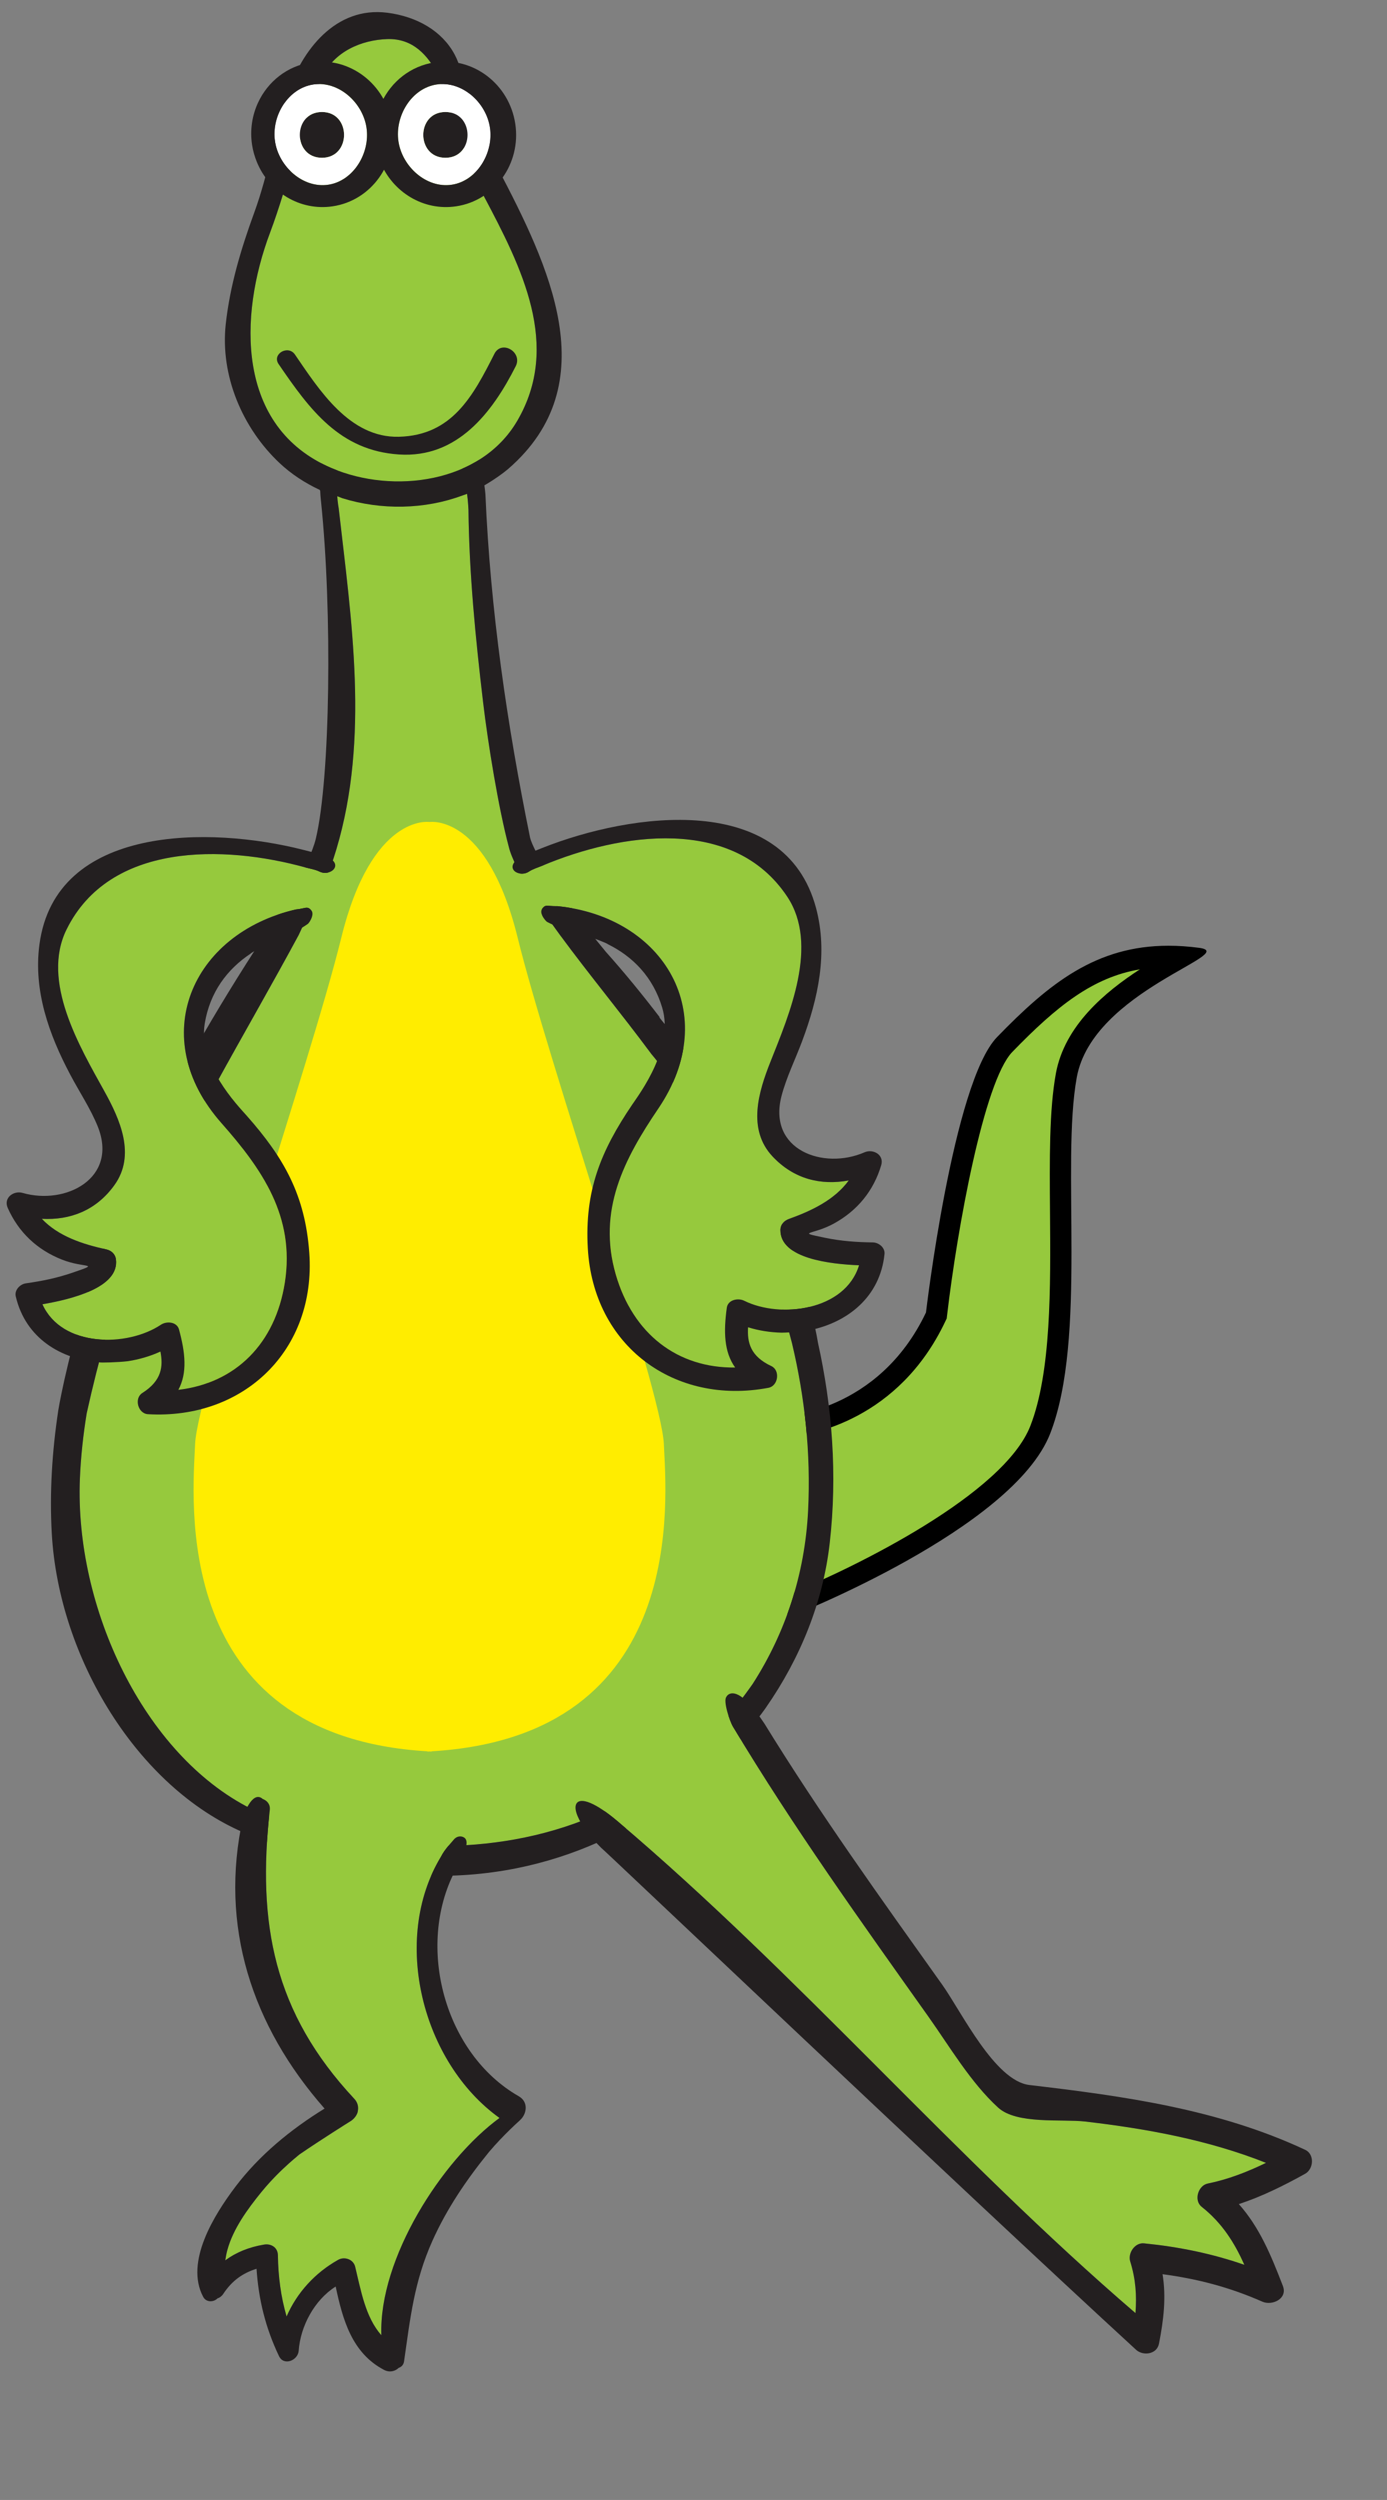 <svg version="1.1" width="101" height="182" xmlns="http://www.w3.org/2000/svg" xmlns:xlink="http://www.w3.org/1999/xlink">
  <rect width="100%" height="100%" fill="#808080" stroke="none"/>
  <!-- Exported by Scratch - http://scratch.mit.edu/ -->
  <g id="ID0.7824647170491517" transform="matrix(0.95, 0, 0, 0.95, -0.4, 0.5)">
    <g id="Tail">
      <path id="ID0.5047400761395693" fill="#96C93D" d="M 78.324 149.744 C 77.013 149.188 72.391 146.845 72.391 141.423 C 72.391 136.028 76.924 133.478 77.841 133.017 C 79.326 132.901 87.537 131.847 91.884 122.703 L 91.954 122.554 L 91.974 122.390 C 92.669 116.471 95.177 100.385 98.382 97.077 C 103.473 91.828 107.626 88.789 113.785 88.789 C 114.188 88.789 114.602 88.802 115.024 88.829 C 114.867 88.919 114.709 89.010 114.554 89.099 C 111.052 91.105 105.192 94.462 104.180 99.972 C 103.565 103.319 103.603 107.939 103.643 112.829 C 103.702 119.966 103.768 128.054 101.732 133.290 C 98.675 141.155 81.074 148.619 78.324 149.744 L 78.324 149.744 L 78.324 149.744 L 78.324 149.744 L 78.324 149.744 L 78.324 149.744 Z " transform="matrix(0.815, 0, 0, 0.815, -2.75, 0.4)"/>
      <path id="ID0.7354998346418142" d="M 111.101 90.007 C 107.818 92.135 104.022 95.305 103.199 99.791 C 102.567 103.232 102.605 107.897 102.645 112.837 C 102.703 119.884 102.768 127.870 100.801 132.928 C 98.304 139.351 84.409 146.175 78.350 148.658 C 76.873 147.949 73.392 145.810 73.392 141.424 C 73.392 136.869 77.080 134.560 78.131 133.995 C 80.203 133.783 88.397 132.371 92.788 123.132 L 92.930 122.834 L 92.968 122.507 C 93.919 114.409 96.425 100.534 99.101 97.774 C 103.311 93.432 106.682 90.758 111.101 90.007 M 113.786 87.788 C 106.987 87.788 102.573 91.319 97.665 96.380 C 93.520 100.656 90.981 122.273 90.981 122.273 C 86.499 131.704 77.585 132.032 77.585 132.032 C 77.585 132.032 71.392 134.800 71.392 141.424 C 71.392 148.424 78.330 150.821 78.330 150.821 C 78.330 150.821 99.165 142.652 102.665 133.652 C 106.165 124.652 103.665 108.319 105.165 100.152 C 106.665 91.985 120.599 88.506 116.665 87.985 C 115.657 87.852 114.700 87.788 113.786 87.788 L 113.786 87.788 L 111.101 90.007 L 111.101 90.007 L 111.101 90.007 L 111.101 90.007 Z " transform="matrix(0.815, 0, 0, 0.815, -2.75, 0.4)"/>
    </g>
    <g id="Body">
      <path id="Fill" fill="#96C93D" d="M 65.171 97.996 C 62.210 94.005 59.430 90.678 56.510 86.717 C 55.167 84.895 52.269 80.686 51.741 78.484 C 50.788 74.919 49.788 68.818 49.318 64.826 C 48.612 58.845 48.016 52.827 47.950 46.801 C 47.950 46.801 47.641 35.924 40.880 37.091 C 34.119 38.258 35.744 46.648 35.744 46.648 C 36.946 57.194 38.642 68.256 35.540 78.683 C 34.712 81.467 34.458 81.376 31.980 86.787 C 29.470 91.443 26.749 96.154 24.116 100.950 C 24.116 100.950 16.702 110.696 12.047 131.748 C 11.717 133.777 11.489 135.829 11.405 137.908 C 10.912 150.026 17.415 163.851 27.474 168.922 C 30.372 170.383 58.220 180.726 74.681 157.200 C 77.707 152.495 79.591 146.992 79.894 140.882 C 80.160 135.493 79.587 130.246 78.380 125.169 C 73.993 108.161 65.171 97.996 65.171 97.996 L 65.171 97.996 L 65.171 97.996 L 65.171 97.996 L 65.171 97.996 Z " transform="matrix(0.815, 0, 0, 0.815, -2.75, 0.4)"/>
      <path id="Belly" fill="#FFED00" d="M 66.327 134.645 C 66.118 129.605 55.453 98.720 52.579 87.039 C 49.705 75.358 44.323 76.153 44.323 76.153 L 44.245 76.153 C 44.245 76.153 38.862 75.357 35.989 87.039 C 33.116 98.721 22.450 129.605 22.241 134.645 C 22.033 139.659 19.777 162.095 44.095 163.535 L 44.095 163.564 C 44.160 163.561 44.220 163.552 44.284 163.549 C 44.349 163.552 44.408 163.561 44.473 163.564 L 44.473 163.535 C 68.792 162.095 66.535 139.658 66.327 134.645 L 66.327 134.645 L 66.327 134.645 L 66.327 134.645 L 66.327 134.645 Z " transform="matrix(0.815, 0, 0, 0.815, -2.75, 0.4)"/>
      <path id="Outline_2_" fill="#231F20" d="M 65.909 94.540 C 65.912 94.522 65.922 94.513 65.926 94.496 C 64.312 92.388 62.635 90.332 60.876 88.366 C 56.485 83.087 54.017 78.798 53.745 77.625 C 51.578 66.967 50.016 56.279 49.547 45.374 C 49.547 45.374 48.868 34.457 40.880 35.673 C 32.892 36.889 34.008 45.266 34.088 46.056 C 35.152 56.392 34.957 72.026 33.598 77.708 C 32.990 80.250 30.148 84.672 28.684 86.941 C 26.465 90.335 24.267 93.897 22.172 97.593 C 12.004 114.979 9.370 131.489 9.370 131.489 C 8.789 135.349 8.544 139.222 8.762 143.075 C 9.429 154.766 16.823 166.891 26.817 171.176 C 58.892 184.926 75.935 159.413 75.935 159.413 C 79.130 154.816 81.296 149.559 81.930 143.939 C 82.656 137.505 82.169 131.193 80.813 125.077 C 80.812 125.076 78.552 109.907 65.909 94.540 L 65.909 94.540 L 65.909 94.540 L 65.909 94.540 L 65.909 94.540 Z M 79.894 140.880 C 79.591 146.990 77.707 152.493 74.681 157.198 C 58.220 180.723 30.373 170.381 27.474 168.920 C 17.415 163.850 10.912 150.024 11.405 137.906 C 11.489 135.827 11.717 133.775 12.047 131.746 C 16.702 110.694 24.116 100.948 24.116 100.948 C 26.748 96.152 29.470 91.441 31.980 86.785 C 34.458 81.375 34.711 81.465 35.540 78.681 C 38.642 68.254 36.946 57.192 35.744 46.646 C 35.744 46.646 34.119 38.256 40.880 37.089 C 47.641 35.922 47.950 46.799 47.950 46.799 C 48.016 52.826 48.613 58.843 49.318 64.824 C 49.788 68.816 50.789 74.916 51.741 78.482 C 52.269 80.684 55.167 84.893 56.510 86.715 C 59.429 90.676 62.210 94.004 65.171 97.994 C 65.171 97.994 73.993 108.159 78.380 125.165 C 79.587 130.244 80.159 135.491 79.894 140.880 L 79.894 140.880 L 79.894 140.880 L 79.894 140.880 L 79.894 140.880 Z " transform="matrix(0.815, 0, 0, 0.815, -2.75, 0.4)"/>
    </g>
    <g id="R_Leg">
      <path id="Fill_4_" fill="#96C93D" d="M 61.982 170.115 C 79.099 184.618 93.704 201.773 110.685 216.356 C 110.810 214.731 110.714 213.175 110.191 211.502 C 109.948 210.725 110.628 209.707 111.491 209.797 C 114.803 210.130 117.880 210.761 120.929 211.818 C 119.992 209.743 118.859 207.907 116.908 206.359 C 116.148 205.758 116.580 204.357 117.484 204.174 C 119.384 203.792 121.209 203.079 122.963 202.230 C 117.533 200.076 111.759 199.021 105.953 198.344 C 103.754 198.090 99.517 198.635 97.764 197.030 C 95.176 194.663 93.203 191.286 91.190 188.452 C 84.876 179.556 78.450 170.588 72.836 161.230 C 72.507 160.682 71.894 158.796 72.205 158.422 C 57.455 154.360 58.150 168.367 58.150 168.367 L 58.151 168.388 C 58.540 167.908 59.820 168.284 61.982 170.115 L 61.982 170.115 L 61.982 170.115 L 61.982 170.115 L 61.982 170.115 Z " transform="matrix(0.815, 0, 0, 0.815, -2.75, 0.4)"/>
      <path id="Outline_6_" fill="#231F20" d="M 110.737 219.806 C 111.401 220.414 112.696 220.241 112.893 219.239 C 113.341 216.961 113.579 214.871 113.231 212.700 C 116.502 213.138 119.514 213.916 122.620 215.285 C 123.539 215.688 125.015 215.010 124.547 213.806 C 123.447 210.952 122.359 208.301 120.405 206.110 C 122.576 205.398 124.676 204.350 126.637 203.260 C 127.449 202.810 127.541 201.423 126.645 201.005 C 118.451 197.175 109.617 195.960 100.712 194.912 C 97.441 194.526 94.311 188.009 92.498 185.466 C 86.776 177.432 80.958 169.340 75.784 160.926 C 75.265 160.142 74.815 159.563 74.427 159.140 C 72.738 157.305 72.198 158.411 72.203 158.424 C 71.891 158.798 72.505 160.684 72.834 161.232 C 78.447 170.589 84.873 179.558 91.188 188.454 C 93.202 191.288 95.174 194.665 97.762 197.032 C 99.516 198.637 103.752 198.093 105.951 198.346 C 111.757 199.023 117.531 200.077 122.961 202.232 C 121.207 203.082 119.383 203.794 117.482 204.176 C 116.578 204.359 116.146 205.760 116.906 206.361 C 118.857 207.909 119.991 209.745 120.927 211.820 C 117.877 210.763 114.800 210.132 111.489 209.799 C 110.626 209.709 109.946 210.727 110.189 211.504 C 110.712 213.177 110.808 214.733 110.683 216.358 C 93.703 201.775 79.097 184.620 61.980 170.117 C 59.818 168.286 58.538 167.910 58.148 168.390 C 57.959 168.623 57.972 169.051 58.213 169.628 C 58.543 170.420 59.279 171.471 60.436 172.613 C 60.489 172.588 93.824 204.270 110.737 219.806 L 110.737 219.806 L 110.737 219.806 L 110.737 219.806 L 110.737 219.806 Z " transform="matrix(0.815, 0, 0, 0.815, -2.75, 0.4)"/>
    </g>
    <g id="L_Leg">
      <path id="Fill_3_" fill="#96C93D" d="M 29.265 169.048 C 28.077 179.748 29.635 188.094 37.203 196.199 C 37.531 196.547 37.617 196.950 37.552 197.317 C 37.542 197.439 37.507 197.558 37.447 197.669 C 37.382 197.809 37.289 197.933 37.186 198.047 C 37.176 198.058 37.165 198.066 37.155 198.076 C 37.051 198.184 36.934 198.273 36.806 198.346 C 36.806 198.346 36.805 198.347 36.805 198.347 C 36.805 198.347 34.084 200.047 32.051 201.444 C 31.719 201.714 31.394 201.991 31.075 202.275 C 31.030 202.315 30.987 202.359 30.941 202.400 C 30.670 202.645 30.401 202.893 30.142 203.149 C 29.857 203.430 29.580 203.719 29.310 204.014 C 29.292 204.034 29.274 204.051 29.257 204.070 C 28.970 204.385 28.692 204.709 28.424 205.040 C 27.157 206.607 25.821 208.433 25.279 210.412 C 25.189 210.739 25.129 211.067 25.079 211.397 C 26.106 210.641 27.297 210.157 28.725 209.917 C 29.382 209.804 30.014 210.188 30.028 210.906 C 30.057 212.939 30.308 214.823 30.845 216.677 C 31.813 214.444 33.523 212.566 35.701 211.348 C 36.297 211.015 37.124 211.304 37.293 211.994 C 37.827 214.180 38.246 216.737 39.757 218.436 C 39.510 211.235 45.450 201.973 50.870 198.011 C 43.597 192.800 40.660 181.237 45.354 173.466 C 45.724 172.716 46.412 172.051 46.623 171.777 C 46.643 171.751 46.677 171.732 46.703 171.710 C 37.978 157.695 28.610 168.022 28.610 168.022 C 29.014 168.173 29.326 168.519 29.265 169.048 L 29.265 169.048 L 29.265 169.048 L 29.265 169.048 L 29.265 169.048 Z " transform="matrix(0.815, 0, 0, 0.815, -2.75, 0.4)"/>
      <path id="Outline_5_" fill="#231F20" d="M 52.680 195.968 C 45.692 191.974 42.999 181.881 46.679 174.796 C 46.655 174.719 48.357 172.194 47.560 171.654 C 47.266 171.455 46.906 171.531 46.703 171.709 C 46.677 171.731 46.643 171.750 46.623 171.776 C 46.412 172.050 45.724 172.715 45.354 173.465 C 40.660 181.236 43.597 192.799 50.870 198.010 C 45.450 201.972 39.510 211.234 39.757 218.435 C 38.246 216.736 37.827 214.178 37.293 211.993 C 37.124 211.303 36.297 211.014 35.701 211.347 C 33.523 212.565 31.813 214.443 30.845 216.676 C 30.308 214.822 30.057 212.939 30.028 210.905 C 30.014 210.186 29.382 209.802 28.725 209.916 C 27.297 210.156 26.106 210.641 25.079 211.396 C 25.129 211.066 25.189 210.738 25.279 210.411 C 25.821 208.432 27.157 206.606 28.424 205.039 C 28.692 204.708 28.970 204.385 29.257 204.069 C 29.274 204.050 29.293 204.033 29.310 204.013 C 29.580 203.718 29.857 203.429 30.142 203.148 C 30.402 202.892 30.670 202.644 30.941 202.399 C 30.986 202.358 31.029 202.314 31.075 202.274 C 31.393 201.990 31.719 201.712 32.051 201.443 C 34.084 200.047 36.805 198.346 36.805 198.346 C 36.805 198.346 36.806 198.345 36.806 198.345 C 36.934 198.273 37.051 198.184 37.155 198.075 C 37.166 198.064 37.176 198.056 37.186 198.046 C 37.290 197.932 37.382 197.808 37.447 197.668 C 37.507 197.558 37.542 197.439 37.552 197.316 C 37.617 196.949 37.531 196.545 37.203 196.198 C 29.635 188.093 28.077 179.747 29.265 169.047 C 29.326 168.518 29.014 168.172 28.609 168.020 C 27.579 167.110 26.740 169.722 26.754 169.730 C 24.472 179.981 27.609 189.388 34.417 197.128 C 31.237 199.081 28.268 201.518 26.022 204.490 C 24.071 207.078 21.251 211.532 23 214.830 C 23.285 215.368 23.975 215.348 24.348 214.975 C 24.550 214.911 24.743 214.775 24.889 214.552 C 25.729 213.285 26.735 212.594 28.019 212.190 C 28.209 215.071 28.857 217.733 30.130 220.403 C 30.590 221.367 31.918 220.800 31.983 219.901 C 32.141 217.615 33.451 215.130 35.462 213.861 C 36.121 216.969 36.983 220.106 40.003 221.694 C 40.535 221.972 41.042 221.832 41.388 221.510 C 41.641 221.421 41.845 221.229 41.893 220.900 C 42.479 216.825 42.836 213.408 44.561 209.560 C 45.923 206.521 47.790 203.781 49.879 201.212 C 51.256 199.582 52.804 198.217 52.804 198.217 L 52.801 198.214 C 53.433 197.649 53.632 196.513 52.680 195.968 L 52.680 195.968 L 52.680 195.968 L 52.680 195.968 L 52.680 195.968 Z " transform="matrix(0.815, 0, 0, 0.815, -2.75, 0.4)"/>
    </g>
    <g id="Head_1_">
      <g id="Head">
        <path id="ID0.5975310066714883" fill="#96C93D" d="M 52.535 38.444 C 56.687 31.347 52.958 24.016 49.381 17.274 L 49.381 17.274 C 47.226 12.507 45.107 5.942 45.107 5.942 C 44.146 4.062 42.721 2.465 40.324 2.541 C 37.874 2.616 35.291 3.731 34.211 6.112 C 32.131 10.700 31.078 15.997 29.285 20.758 C 26.350 28.554 26.070 39.036 35.079 42.881 C 40.856 45.343 49.101 44.314 52.535 38.444 L 52.535 38.444 L 52.535 38.444 L 52.535 38.444 L 52.535 38.444 Z " transform="matrix(0.815, 0, 0, 0.815, -2.75, 0.4)"/>
        <path id="ID0.6923145093023777" fill="#231F20" d="M 47.382 45.454 C 47.974 45.270 48.583 44.982 49.158 44.666 C 50.335 44.018 51.353 43.246 51.682 42.960 C 60.951 34.936 55.481 23.783 50.696 14.648 L 47.226 5.503 C 47.089 4.966 46.901 4.461 46.655 3.998 L 46.654 3.996 C 45.474 1.778 43.112 0.420 40.323 0.062 C 35.437 -0.562 32.263 3.611 30.928 7.676 C 29.714 11.369 29.150 15.178 27.799 18.865 C 26.553 22.280 25.520 25.724 25.122 29.344 C 24.594 34.200 26.698 39.128 30.192 42.411 C 31.295 43.447 32.581 44.283 33.972 44.932 C 33.974 44.948 33.975 44.964 33.977 44.980 C 34.097 45.016 34.215 45.057 34.335 45.093 C 34.928 45.276 35.517 45.473 36.090 45.712 C 39.741 46.842 43.837 46.778 47.382 45.454 L 47.382 45.454 L 47.382 45.454 L 47.382 45.454 L 47.382 45.454 Z M 29.284 20.756 C 31.077 15.995 32.130 10.698 34.210 6.110 C 35.290 3.729 37.873 2.614 40.323 2.539 C 42.720 2.463 44.145 4.060 45.106 5.940 C 45.106 5.940 47.225 12.505 49.380 17.272 L 49.380 17.272 C 52.958 24.015 56.686 31.345 52.534 38.442 C 49.100 44.312 40.855 45.341 35.077 42.878 C 26.069 39.034 26.349 28.552 29.284 20.756 L 29.284 20.756 L 29.284 20.756 L 29.284 20.756 L 29.284 20.756 Z " transform="matrix(0.815, 0, 0, 0.815, -2.75, 0.4)"/>
      </g>
      <path id="Mouth" fill="#231F20" d="M 30.095 33.099 C 33.033 37.402 35.852 41.231 41.414 41.597 C 46.894 41.958 50.178 37.683 52.395 33.300 C 53.069 31.968 51.067 30.794 50.391 32.129 C 48.387 36.087 46.430 39.798 41.412 39.931 C 36.770 40.054 33.915 35.532 31.632 32.202 C 30.988 31.259 29.445 32.148 30.095 33.099 L 30.095 33.099 L 30.095 33.099 L 30.095 33.099 L 30.095 33.099 L 30.095 33.099 Z " transform="matrix(0.815, 0, 0, 0.815, -2.75, 0.4)"/>
      <g id="R_Eye">
        <path id="Pupil_1_" fill="#231F20" d="M 45.782 9.395 C 43.006 9.397 43.006 13.700 45.782 13.700 C 48.555 13.699 48.555 9.395 45.782 9.395 L 45.782 9.395 L 45.782 9.395 L 45.782 9.395 L 45.782 9.395 Z " transform="matrix(0.815, 0, 0, 0.815, -2.75, 0.4)"/>
        <path id="White_1_" fill="#FFFFFF" d="M 49.971 10.871 C 49.617 8.487 47.339 6.451 44.965 6.806 C 42.590 7.161 41.011 9.776 41.367 12.160 C 41.723 14.537 43.999 16.587 46.374 16.232 C 48.749 15.879 50.326 13.253 49.971 10.871 L 49.971 10.871 L 49.971 10.871 L 49.971 10.871 L 49.971 10.871 Z M 45.782 13.699 C 43.006 13.699 43.006 9.396 45.782 9.394 C 48.555 9.395 48.555 13.699 45.782 13.699 L 45.782 13.699 L 45.782 13.699 L 45.782 13.699 L 45.782 13.699 Z " transform="matrix(0.815, 0, 0, 0.815, -2.75, 0.4)"/>
        <path id="Outline_1_" fill="#231F20" d="M 52.355 10.512 C 51.794 6.774 48.400 4.183 44.770 4.727 C 42.505 5.066 40.685 6.544 39.771 8.516 C 39.220 9.705 38.998 11.073 39.209 12.479 C 39.293 13.044 39.450 13.578 39.655 14.084 C 40.807 16.923 43.713 18.724 46.793 18.263 C 50.422 17.720 52.915 14.250 52.355 10.512 L 52.355 10.512 L 52.355 10.512 L 52.355 10.512 L 52.355 10.512 Z M 46.374 16.233 C 43.999 16.587 41.723 14.538 41.367 12.161 C 41.011 9.776 42.590 7.162 44.965 6.807 C 47.339 6.453 49.617 8.489 49.971 10.872 C 50.326 13.253 48.749 15.879 46.374 16.233 L 46.374 16.233 L 46.374 16.233 L 46.374 16.233 L 46.374 16.233 Z " transform="matrix(0.815, 0, 0, 0.815, -2.75, 0.4)"/>
      </g>
      <g id="L_Eye">
        <path id="Pupil" fill="#231F20" d="M 34.171 9.395 C 31.395 9.397 31.395 13.700 34.171 13.700 C 36.944 13.699 36.944 9.395 34.171 9.395 L 34.171 9.395 L 34.171 9.395 L 34.171 9.395 L 34.171 9.395 Z " transform="matrix(0.815, 0, 0, 0.815, -2.75, 0.4)"/>
        <path id="White" fill="#FFFFFF" d="M 38.360 10.871 C 38.006 8.487 35.728 6.451 33.354 6.806 C 30.979 7.161 29.400 9.776 29.756 12.160 C 30.112 14.537 32.388 16.587 34.763 16.232 C 37.138 15.879 38.715 13.253 38.360 10.871 L 38.360 10.871 L 38.360 10.871 L 38.360 10.871 L 38.360 10.871 Z M 34.171 13.699 C 31.395 13.699 31.395 9.396 34.171 9.394 C 36.944 9.395 36.944 13.699 34.171 13.699 L 34.171 13.699 L 34.171 13.699 L 34.171 13.699 L 34.171 13.699 Z " transform="matrix(0.815, 0, 0, 0.815, -2.75, 0.4)"/>
        <path id="Outline" fill="#231F20" d="M 40.744 10.512 C 40.183 6.774 36.789 4.183 33.159 4.727 C 30.894 5.066 29.074 6.544 28.160 8.516 C 27.609 9.705 27.387 11.073 27.598 12.479 C 27.682 13.044 27.839 13.578 28.044 14.084 C 29.196 16.923 32.102 18.724 35.182 18.263 C 38.811 17.720 41.304 14.250 40.744 10.512 L 40.744 10.512 L 40.744 10.512 L 40.744 10.512 L 40.744 10.512 Z M 34.763 16.233 C 32.388 16.587 30.112 14.538 29.756 12.161 C 29.400 9.776 30.979 7.162 33.354 6.807 C 35.728 6.453 38.006 8.489 38.360 10.872 C 38.715 13.253 37.138 15.879 34.763 16.233 L 34.763 16.233 L 34.763 16.233 L 34.763 16.233 L 34.763 16.233 Z " transform="matrix(0.815, 0, 0, 0.815, -2.75, 0.4)"/>
      </g>
    </g>
    <g id="R_Arm">
      <path id="Fill_1_" fill="#96C93D" d="M 54.892 84.300 C 55.117 83.993 55.255 84.010 55.629 84.042 C 55.799 84.057 56.013 84.074 56.315 84.066 C 66.343 85.069 71.834 94.212 65.806 103.103 C 62.573 107.874 60.065 112.688 61.811 118.709 C 63.432 124.299 67.608 127.510 73.036 127.448 C 71.977 125.971 71.944 124.053 72.249 121.830 C 72.354 121.067 73.315 120.885 73.880 121.166 C 77.312 122.865 83.388 122.095 84.687 117.834 C 81.995 117.721 77.290 117.221 77.291 114.523 C 77.292 114.012 77.628 113.643 78.087 113.478 C 80.235 112.707 82.390 111.680 83.718 109.857 C 81.111 110.337 78.560 109.750 76.538 107.586 C 74.157 105.036 75.241 101.505 76.345 98.724 C 78.119 94.252 80.951 87.707 77.931 83.169 C 72.873 75.564 62.269 77.166 54.892 80.265 C 54.465 80.445 54.012 80.568 53.642 80.816 C 53.246 81.082 52.746 81.060 52.423 80.871 C 52.189 81.513 52.101 82.472 52.892 83.547 C 53.719 84.672 54.437 84.996 54.894 84.957 C 54.792 84.738 54.748 84.496 54.892 84.300 L 54.892 84.300 L 54.892 84.300 L 54.892 84.300 L 54.892 84.300 Z " transform="matrix(0.815, 0, 0, 0.815, -2.75, 0.4)"/>
      <path id="Outline_3_" fill="#231F20" d="M 85.990 115.685 C 84.432 115.664 83.024 115.565 81.477 115.247 C 78.674 114.668 80.319 115.008 82.317 113.912 C 84.540 112.691 86.063 110.816 86.770 108.424 C 87.063 107.435 85.999 106.862 85.197 107.213 C 81.348 108.892 76.072 107.009 77.393 101.919 C 77.852 100.159 78.699 98.461 79.332 96.761 C 80.840 92.740 81.770 88.484 80.644 84.254 C 77.714 73.240 63.276 75.262 54.890 78.595 C 54.426 78.780 53.547 79.134 53.544 79.122 C 51.842 79.801 51.890 80.562 52.421 80.872 C 52.744 81.060 53.245 81.082 53.640 80.817 C 54.010 80.568 54.462 80.445 54.890 80.266 C 62.267 77.167 72.871 75.564 77.929 83.170 C 80.950 87.708 78.117 94.253 76.343 98.725 C 75.239 101.506 74.155 105.037 76.536 107.587 C 78.557 109.751 81.108 110.339 83.716 109.858 C 82.388 111.681 80.234 112.708 78.085 113.479 C 77.626 113.644 77.290 114.013 77.289 114.524 C 77.287 117.221 81.992 117.721 84.685 117.835 C 83.386 122.096 77.310 122.866 73.878 121.167 C 73.314 120.886 72.353 121.068 72.247 121.831 C 71.942 124.055 71.976 125.973 73.034 127.449 C 67.606 127.511 63.430 124.300 61.809 118.710 C 60.063 112.689 62.570 107.874 65.804 103.104 C 71.832 94.213 66.341 85.070 56.313 84.067 C 56.011 84.075 55.797 84.058 55.627 84.043 C 55.253 84.011 55.115 83.994 54.890 84.301 C 54.746 84.497 54.789 84.739 54.892 84.960 C 55.031 85.259 55.283 85.517 55.348 85.551 C 56.848 86.343 58.996 86.849 58.978 86.829 C 59.460 86.968 60.991 87.550 61.049 87.639 C 63.426 88.810 65.314 90.744 66.172 93.611 C 67.296 97.363 64.087 101.642 63.358 102.717 C 60.382 107.104 58.868 110.835 59.175 116.249 C 59.699 125.419 67.303 131.025 76.165 129.356 C 77.088 129.183 77.291 127.712 76.436 127.312 C 74.455 126.387 74.162 125.083 74.248 123.665 C 75.259 123.980 76.324 124.145 77.396 124.172 C 78.297 124.168 80.070 123.988 80.057 123.937 C 83.606 123.206 86.667 120.815 87.080 116.780 C 87.146 116.177 86.539 115.693 85.990 115.685 L 85.990 115.685 L 85.990 115.685 L 85.990 115.685 L 85.990 115.685 Z " transform="matrix(0.815, 0, 0, 0.815, -2.75, 0.4)"/>
    </g>
    <g id="R_Arm_1_">
      <path id="Fill_2_" fill="#96C93D" d="M 33.147 84.432 C 32.885 84.156 32.750 84.191 32.383 84.270 C 32.216 84.306 32.006 84.351 31.705 84.381 C 21.888 86.657 17.610 96.428 24.726 104.475 C 28.543 108.793 31.645 113.248 30.683 119.444 C 29.789 125.194 26.058 128.913 20.667 129.546 C 21.528 127.946 21.316 126.038 20.729 123.874 C 20.527 123.130 19.551 123.071 19.027 123.423 C 15.840 125.548 9.716 125.560 7.883 121.501 C 10.539 121.044 15.141 119.946 14.795 117.271 C 14.729 116.765 14.348 116.441 13.872 116.337 C 11.643 115.847 9.374 115.103 7.825 113.466 C 10.472 113.609 12.927 112.700 14.655 110.294 C 16.691 107.461 15.164 104.097 13.714 101.480 C 11.382 97.272 7.737 91.143 10.153 86.256 C 14.197 78.067 24.919 78.300 32.632 80.431 C 33.078 80.555 33.543 80.619 33.942 80.818 C 34.368 81.031 34.862 80.945 35.158 80.717 C 35.472 81.323 35.682 82.264 35.035 83.431 C 34.359 84.652 33.688 85.066 33.229 85.086 C 33.303 84.854 33.315 84.608 33.147 84.432 L 33.147 84.432 L 33.147 84.432 L 33.147 84.432 L 33.147 84.432 Z " transform="matrix(0.815, 0, 0, 0.815, -2.75, 0.4)"/>
      <path id="Outline_4_" fill="#231F20" d="M 6.316 119.534 C 7.858 119.315 9.242 119.036 10.736 118.522 C 13.442 117.590 11.854 118.139 9.733 117.307 C 7.373 116.381 5.622 114.715 4.615 112.433 C 4.198 111.489 5.179 110.784 6.020 111.030 C 10.052 112.202 15.044 109.661 13.083 104.782 C 12.403 103.095 11.346 101.519 10.500 99.914 C 8.490 96.120 7.024 92.017 7.599 87.678 C 9.097 76.380 23.675 76.540 32.418 78.774 C 32.902 78.898 33.819 79.137 33.820 79.125 C 35.595 79.581 35.644 80.342 35.157 80.717 C 34.861 80.945 34.367 81.031 33.941 80.818 C 33.543 80.619 33.078 80.555 32.631 80.431 C 24.918 78.301 14.196 78.067 10.152 86.256 C 7.736 91.143 11.381 97.272 13.713 101.480 C 15.163 104.098 16.690 107.461 14.654 110.294 C 12.926 112.700 10.471 113.608 7.824 113.466 C 9.374 115.103 11.642 115.847 13.871 116.337 C 14.347 116.441 14.727 116.765 14.794 117.271 C 15.141 119.947 10.538 121.044 7.882 121.501 C 9.715 125.560 15.840 125.548 19.026 123.423 C 19.550 123.071 20.526 123.130 20.728 123.874 C 21.314 126.038 21.527 127.946 20.666 129.546 C 26.057 128.913 29.789 125.194 30.682 119.444 C 31.644 113.249 28.542 108.794 24.725 104.475 C 17.610 96.428 21.887 86.657 31.704 84.381 C 32.004 84.350 32.214 84.306 32.382 84.270 C 32.749 84.191 32.883 84.156 33.146 84.432 C 33.314 84.608 33.302 84.854 33.228 85.085 C 33.128 85.400 32.912 85.687 32.852 85.730 C 31.465 86.707 29.399 87.483 29.415 87.461 C 28.955 87.661 27.511 88.434 27.465 88.529 C 25.257 89.995 23.632 92.154 23.147 95.106 C 22.512 98.971 26.242 102.805 27.102 103.778 C 30.614 107.748 32.592 111.255 32.980 116.665 C 33.632 125.825 26.807 132.360 17.805 131.837 C 16.867 131.784 16.478 130.351 17.274 129.845 C 19.121 128.673 19.245 127.341 18.979 125.947 C 18.017 126.390 16.981 126.689 15.921 126.853 C 15.027 126.964 13.246 127.013 13.252 126.958 C 9.639 126.687 6.297 124.708 5.372 120.759 C 5.233 120.169 5.772 119.613 6.316 119.534 L 6.316 119.534 L 6.316 119.534 L 6.316 119.534 L 6.316 119.534 Z " transform="matrix(0.815, 0, 0, 0.815, -2.75, 0.4)"/>
    </g>
  </g>
</svg>